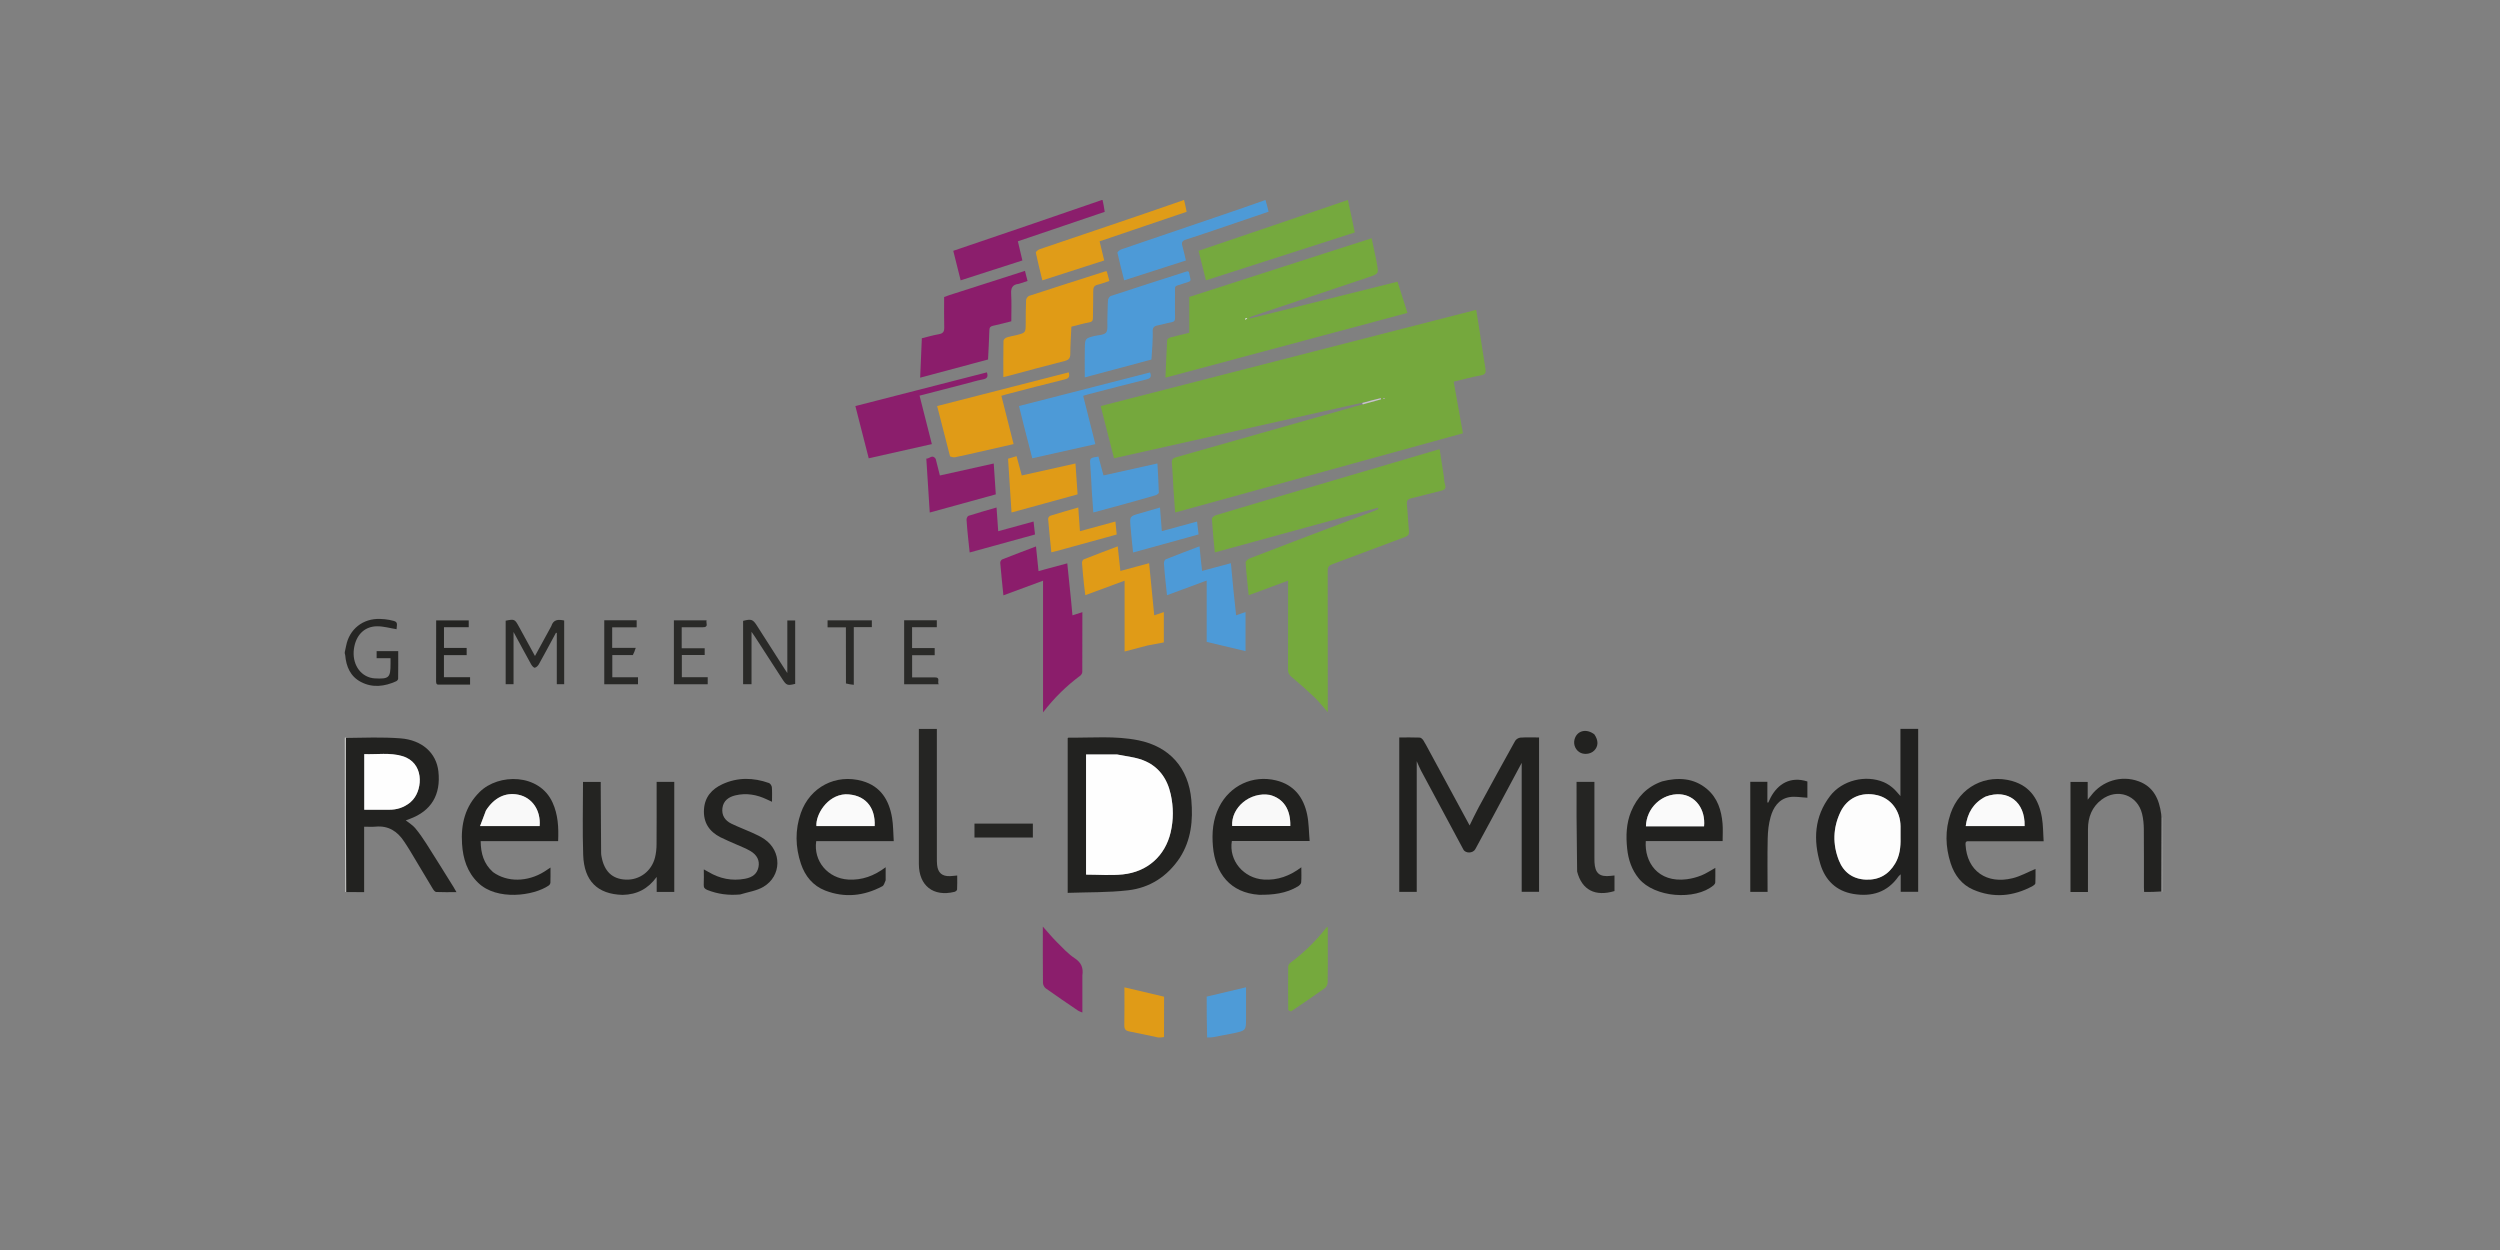 <svg xmlns="http://www.w3.org/2000/svg" xmlns:xlink="http://www.w3.org/1999/xlink" width="200px" height="100px" viewBox="0 0 200 100"><rect x="0" y="0" width="200" height="100" fill="#808080" stroke="none"/><title>Gemeente Reusel-De Mieren</title><g id="Gemeente-Reusel-De-Mieren" stroke="none" stroke-width="1" fill="none" fill-rule="evenodd"><g id="logo-met-ruimte_0" transform="translate(27.581, 16)" fill-rule="nonzero"><path d="M80.249,3.2563797e-07 C80.443,0.846 80.615,1.692 80.8,2.597 C76.856,3.865 72.896,5.139 68.894,6.426 C68.697,5.638 68.505,4.869 68.304,4.062 C72.268,2.719 76.211,1.383 80.171,0.024 C80.188,3.2563797e-07 80.229,3.2563797e-07 80.249,3.2563797e-07 Z" id="Path" fill="#75A93E"></path><path d="M60.623,8.14094097e-08 C60.697,0.303 60.744,0.606 60.796,0.947 C58.502,1.725 56.202,2.506 53.849,3.304 C53.968,3.81 54.085,4.303 54.21,4.837 C52.574,5.364 50.944,5.888 49.271,6.427 C49.075,5.646 48.883,4.877 48.68,4.065 C52.62,2.727 56.547,1.394 60.481,0.03 C60.523,8.14094097e-08 60.56,8.14094097e-08 60.623,8.14094097e-08 Z" id="Path" fill="#8B1E6C"></path><path d="M67.142,2.4422856e-07 C67.222,0.303 67.282,0.606 67.348,0.943 C65.028,1.731 62.726,2.512 60.387,3.306 C60.51,3.817 60.629,4.311 60.755,4.836 C59.105,5.367 57.486,5.888 55.808,6.428 C55.625,5.676 55.437,4.949 55.285,4.214 C55.27,4.143 55.466,3.98 55.59,3.937 C57.459,3.296 59.333,2.669 61.205,2.035 C63.153,1.375 65.101,0.711 67.065,0.025 C67.081,2.4422856e-07 67.122,2.4422856e-07 67.142,2.4422856e-07 Z" id="Path" fill="#E09C18"></path><path d="M73.655,0 C73.75,0.3 73.824,0.601 73.906,0.935 C72.739,1.332 71.591,1.726 70.441,2.115 C69.39,2.471 68.341,2.832 67.285,3.171 C67.006,3.26 66.925,3.389 67.006,3.669 C67.114,4.043 67.192,4.425 67.291,4.838 C65.636,5.37 64.021,5.889 62.352,6.426 C62.159,5.657 61.969,4.944 61.815,4.223 C61.8,4.154 61.997,3.993 62.122,3.95 C64.615,3.093 67.113,2.248 69.61,1.399 C70.929,0.951 72.247,0.501 73.58,0.026 C73.594,0 73.635,0 73.655,0 Z" id="Path" fill="#4D9AD7"></path><path d="M68.989,67 C68.954,65.906 68.954,64.812 68.954,63.729 C70,63.48 71.029,63.236 72.102,62.982 C72.102,63.795 72.102,64.615 72.102,65.435 C72.102,66.432 72.104,66.442 71.116,66.657 C70.575,66.774 70.027,66.852 69.462,66.974 C69.303,67 69.163,67 68.989,67 Z" id="Path" fill="#4E9BD7"></path><path d="M65.081,67 C64.287,66.836 63.531,66.659 62.768,66.516 C62.455,66.457 62.357,66.324 62.364,66.006 C62.385,64.994 62.372,63.982 62.372,62.986 C63.428,63.236 64.462,63.48 65.546,63.736 C65.546,64.767 65.546,65.846 65.54,66.962 C65.395,67 65.255,67 65.081,67 Z" id="Path" fill="#E09B17"></path><path d="M0,36.176 C0.036,35.987 0.078,35.829 0.108,35.669 C0.364,34.326 1.465,33.455 2.843,33.516 C3.086,33.527 3.332,33.541 3.568,33.591 C4.218,33.726 4.217,33.733 4.143,34.337 C3.622,34.254 3.098,34.097 2.577,34.103 C1.632,34.113 0.986,34.723 0.775,35.675 C0.513,36.857 1.045,37.928 2.036,38.21 C2.152,38.243 2.274,38.263 2.395,38.27 C3.538,38.333 3.663,38.216 3.662,37.096 C3.662,36.961 3.662,36.826 3.662,36.656 C3.294,36.656 2.935,36.656 2.549,36.656 C2.549,36.453 2.549,36.285 2.549,36.089 C3.094,36.089 3.658,36.089 4.277,36.089 C4.277,36.82 4.281,37.56 4.27,38.3 C4.269,38.37 4.184,38.47 4.113,38.502 C3.182,38.921 2.224,39.045 1.293,38.557 C0.448,38.114 0.111,37.33 0.034,36.397 C0,36.329 0,36.268 0,36.176 Z" id="Path" fill="#262624"></path><path d="M0.144,55.357 C0.12,55.358 0.096,55.359 0.036,55.359 C8.14094924e-08,51.259 8.14094924e-08,47.16 8.14094924e-08,43.022 C0.029,42.986 0.058,42.987 0.12,43.031 C0.15,47.167 0.147,51.262 0.144,55.357 Z" id="Path" fill="#C7C7C5"></path><path d="M145.343,49.403 C145.343,49.403 145.407,49.388 145.432,49.402 C145.457,51.371 145.457,53.327 145.457,55.32 C145.432,55.36 145.407,55.362 145.347,55.322 C145.323,53.321 145.333,51.362 145.343,49.403 Z" id="Path" fill="#8E8E8E"></path><path d="M81.408,16.211 C74.805,17.69 68.201,19.169 61.541,20.661 C61.183,19.26 60.833,17.89 60.473,16.485 C70.491,13.917 80.48,11.358 90.516,8.786 C90.621,9.449 90.727,10.098 90.828,10.748 C90.97,11.658 91.101,12.57 91.252,13.478 C91.305,13.793 91.269,13.962 90.891,14.029 C90.175,14.156 89.471,14.354 88.714,14.533 C88.959,15.903 89.202,17.256 89.453,18.663 C81.789,20.773 74.134,22.88 66.429,25.001 C66.384,24.36 66.337,23.744 66.297,23.128 C66.253,22.438 66.232,21.746 66.167,21.058 C66.137,20.743 66.259,20.649 66.54,20.57 C71.296,19.229 76.048,17.876 80.8,16.525 C80.983,16.474 81.164,16.42 81.408,16.36 C81.95,16.218 82.429,16.081 82.909,15.945 C82.9,15.914 82.892,15.882 82.883,15.851 C82.392,15.971 81.9,16.091 81.408,16.211 M83.231,15.831 C83.183,15.835 83.134,15.839 83.086,15.843 C83.087,15.863 83.089,15.883 83.091,15.903 C83.15,15.894 83.209,15.884 83.231,15.831 Z" id="Shape" fill="#75A83D"></path><path d="M70.779,27.873 C70.384,27.984 70.019,28.083 69.604,28.195 C69.518,27.278 69.425,26.391 69.369,25.502 C69.364,25.41 69.572,25.251 69.707,25.211 C72.481,24.381 75.26,23.562 78.038,22.743 C81.167,21.82 84.296,20.899 87.425,19.978 C87.463,19.967 87.504,19.962 87.592,19.945 C87.701,20.655 87.81,21.359 87.917,22.063 C87.952,22.291 87.947,22.53 88.019,22.745 C88.142,23.117 87.954,23.204 87.648,23.276 C86.871,23.459 86.102,23.68 85.325,23.862 C85.031,23.93 84.939,24.056 84.971,24.361 C85.045,25.062 85.062,25.768 85.134,26.468 C85.163,26.75 85.08,26.865 84.815,26.963 C82.872,27.681 80.938,28.424 78.995,29.142 C78.718,29.244 78.634,29.377 78.635,29.667 C78.645,33.261 78.642,36.857 78.642,40.452 C78.642,40.598 78.642,40.745 78.642,40.975 C78.258,40.54 77.948,40.138 77.585,39.791 C76.988,39.22 76.369,38.672 75.734,38.144 C75.532,37.976 75.46,37.819 75.461,37.566 C75.47,35.355 75.466,33.143 75.466,30.932 C75.466,30.786 75.466,30.64 75.466,30.451 C74.403,30.844 73.379,31.223 72.313,31.618 C72.223,30.716 72.125,29.859 72.068,28.999 C72.061,28.896 72.251,28.727 72.383,28.676 C74.746,27.765 77.114,26.868 79.48,25.969 C80.429,25.608 81.379,25.249 82.328,24.887 C82.449,24.841 82.564,24.78 82.682,24.725 C82.67,24.69 82.659,24.655 82.648,24.62 C78.702,25.701 74.756,26.781 70.779,27.873 Z" id="Path" fill="#75A93D"></path><path d="M78.237,4.316 C79.543,3.899 80.818,3.49 82.15,3.062 C82.283,3.69 82.412,4.293 82.539,4.896 C82.547,4.936 82.547,4.977 82.555,5.017 C82.726,5.903 82.726,5.901 81.888,6.182 C78.834,7.205 75.78,8.229 72.727,9.253 C72.607,9.293 72.49,9.339 72.371,9.382 C72.381,9.416 72.392,9.45 72.402,9.484 C76.334,8.502 80.267,7.52 84.221,6.533 C84.488,7.373 84.745,8.181 85.015,9.033 C78.558,10.761 72.133,12.48 65.656,14.214 C65.7,13.162 65.735,12.177 65.792,11.194 C65.796,11.123 65.944,11.026 66.042,11 C66.536,10.866 67.036,10.752 67.561,10.625 C67.561,9.666 67.561,8.72 67.561,7.755 C71.124,6.606 74.665,5.464 78.237,4.316 M72.175,9.439 C72.126,9.456 72.077,9.474 72.028,9.492 C72.04,9.523 72.052,9.553 72.064,9.584 C72.121,9.536 72.178,9.487 72.175,9.439 Z" id="Shape" fill="#75A93D"></path><path d="M86.756,44.067 C87.846,46.077 88.92,48.061 89.988,50.035 C90.205,49.599 90.436,49.097 90.699,48.611 C91.667,46.828 92.641,45.047 93.629,43.274 C93.701,43.144 93.901,43.02 94.05,43.009 C94.535,42.976 95.024,42.997 95.544,42.997 C95.544,47.112 95.544,51.214 95.544,55.345 C95.093,55.345 94.627,55.345 94.154,55.345 C94.154,51.898 94.154,48.437 94.154,45.029 C93.399,46.441 92.619,47.902 91.836,49.362 C91.375,50.22 90.912,51.077 90.444,51.932 C90.258,52.272 89.668,52.293 89.489,51.962 C88.354,49.855 87.222,47.745 86.093,45.634 C85.979,45.42 85.892,45.193 85.758,44.897 C85.758,48.424 85.758,51.876 85.758,55.35 C85.282,55.35 84.829,55.35 84.36,55.35 C84.36,51.237 84.36,47.134 84.36,42.997 C84.919,42.997 85.459,42.986 85.997,43.007 C86.098,43.011 86.224,43.128 86.286,43.226 C86.453,43.488 86.591,43.768 86.756,44.067 Z" id="Path" fill="#21211F"></path><path d="M66.798,52.633 C65.796,54.127 64.401,55.023 62.675,55.223 C61.083,55.409 59.464,55.369 57.834,55.429 C57.834,51.244 57.834,47.152 57.834,43.059 C57.853,43.043 57.873,43.011 57.894,43.012 C59.761,43.035 61.636,42.848 63.49,43.223 C65.989,43.729 67.504,45.439 67.726,47.997 C67.867,49.623 67.723,51.191 66.798,52.633 M61.738,44.355 C60.93,44.355 60.122,44.355 59.304,44.355 C59.304,47.59 59.304,50.798 59.304,53.969 C60.3,53.969 61.281,54.052 62.242,53.952 C64.217,53.746 65.623,52.472 66.067,50.6 C66.308,49.583 66.3,48.555 66.075,47.538 C65.79,46.253 65.077,45.271 63.827,44.804 C63.19,44.566 62.489,44.5 61.738,44.355 Z" id="Shape" fill="#222220"></path><path d="M0.121,55.364 C0.086,51.262 0.087,47.167 0.095,43.035 C1.551,43.015 3.006,42.958 4.449,43.067 C6.201,43.2 7.328,44.251 7.49,45.707 C7.7,47.588 6.915,48.886 5.184,49.518 C5.097,49.549 5.01,49.582 4.88,49.629 C5.147,49.843 5.43,50.007 5.627,50.242 C5.957,50.634 6.251,51.059 6.527,51.492 C7.262,52.644 7.98,53.807 8.704,54.967 C8.773,55.078 8.835,55.193 8.937,55.371 C8.355,55.371 7.833,55.384 7.313,55.359 C7.219,55.355 7.108,55.21 7.045,55.106 C6.422,54.076 5.809,53.04 5.19,52.007 C5.051,51.775 4.9,51.55 4.751,51.324 C4.213,50.504 3.493,50.037 2.47,50.131 C2.177,50.159 1.878,50.136 1.55,50.136 C1.55,51.875 1.55,53.59 1.55,55.371 C1.066,55.371 0.612,55.371 0.121,55.364 M5.243,48.19 C5.319,48.113 5.4,48.04 5.47,47.958 C6.245,47.055 6.34,45.004 4.609,44.49 C3.609,44.192 2.577,44.366 1.561,44.33 C1.561,45.844 1.561,47.301 1.561,48.777 C2.237,48.777 2.886,48.773 3.536,48.778 C4.154,48.784 4.71,48.613 5.243,48.19 Z" id="Shape" fill="#222220"></path><path d="M125.873,47.543 C125.873,50.16 125.873,52.736 125.873,55.342 C125.412,55.342 124.961,55.342 124.476,55.342 C124.476,54.909 124.476,54.469 124.476,53.944 C124.377,54.037 124.329,54.07 124.297,54.115 C123.411,55.386 122.161,55.758 120.698,55.517 C119.317,55.289 118.436,54.421 118.046,53.122 C117.471,51.206 117.557,49.335 118.825,47.68 C119.791,46.418 121.671,45.958 123.126,46.577 C123.383,46.686 123.625,46.851 123.84,47.03 C124.053,47.206 124.223,47.434 124.454,47.684 C124.454,45.866 124.454,44.1 124.454,42.312 C124.931,42.312 125.373,42.312 125.873,42.312 C125.873,44.045 125.873,45.774 125.873,47.543 M124.461,50.997 C124.461,50.7 124.463,50.402 124.461,50.104 C124.451,48.874 123.7,47.875 122.592,47.615 C121.336,47.32 120.192,47.822 119.647,48.978 C119.053,50.237 119.022,51.551 119.533,52.838 C119.907,53.78 120.64,54.323 121.682,54.368 C122.726,54.414 123.51,53.966 124.036,53.073 C124.398,52.458 124.479,51.776 124.461,50.997 Z" id="Shape" fill="#20201F"></path><path d="M58.11,32.091 C58.145,32.478 58.178,32.828 58.215,33.226 C58.483,33.141 58.73,33.062 59.009,32.974 C59.009,34.592 59.012,36.176 59.002,37.759 C59.001,37.859 58.923,37.992 58.839,38.054 C57.733,38.872 56.76,39.826 55.862,40.989 C55.862,37.443 55.862,33.985 55.862,30.456 C54.781,30.855 53.759,31.233 52.691,31.627 C52.601,30.733 52.51,29.878 52.438,29.021 C52.431,28.934 52.517,28.783 52.596,28.752 C53.474,28.403 54.359,28.072 55.298,27.715 C55.367,28.379 55.431,29.003 55.501,29.686 C56.277,29.477 57.015,29.279 57.801,29.067 C57.904,30.07 58.005,31.062 58.11,32.091 Z" id="Path" fill="#8B1D6B"></path><path d="M53.714,10.815 C54.475,10.62 54.472,10.62 54.476,9.876 C54.478,9.253 54.476,8.629 54.506,8.007 C54.512,7.887 54.637,7.706 54.746,7.67 C56.777,7.004 58.813,6.356 60.849,5.706 C60.873,5.698 60.902,5.705 60.961,5.705 C61.025,5.943 61.091,6.187 61.168,6.478 C60.848,6.582 60.55,6.701 60.241,6.774 C59.943,6.844 59.874,7.007 59.877,7.294 C59.887,7.998 59.853,8.702 59.853,9.407 C59.854,9.629 59.809,9.743 59.56,9.789 C59.095,9.874 58.639,10.009 58.129,10.135 C58.097,10.849 58.046,11.575 58.042,12.302 C58.04,12.643 57.939,12.792 57.593,12.879 C56.045,13.269 54.506,13.693 52.964,14.104 C52.851,14.134 52.736,14.155 52.686,14.166 C52.686,13.185 52.68,12.227 52.697,11.269 C52.698,11.177 52.832,11.043 52.933,11.007 C53.173,10.92 53.43,10.881 53.714,10.815 Z" id="Path" fill="#E09B16"></path><path d="M64.611,11.613 C64.586,12.002 64.562,12.352 64.534,12.763 C62.762,13.238 60.969,13.718 59.201,14.192 C59.201,13.382 59.187,12.615 59.205,11.848 C59.223,11.068 59.236,11.068 59.982,10.878 C60.297,10.799 60.718,10.813 60.896,10.612 C61.065,10.421 60.994,10.005 61.006,9.688 C61.028,9.133 61.02,8.577 61.056,8.024 C61.064,7.901 61.177,7.713 61.282,7.679 C63.313,7.01 65.349,6.359 67.385,5.706 C67.408,5.698 67.437,5.709 67.475,5.713 C67.494,5.737 67.533,5.765 67.54,5.799 C67.71,6.631 67.816,6.427 67.037,6.7 C66.309,6.956 66.431,6.753 66.421,7.55 C66.413,8.174 66.413,8.798 66.423,9.421 C66.427,9.633 66.364,9.739 66.142,9.779 C65.77,9.847 65.406,9.962 65.034,10.032 C64.749,10.085 64.619,10.212 64.634,10.518 C64.651,10.869 64.621,11.223 64.611,11.613 Z" id="Path" fill="#4D9AD7"></path><path d="M53.925,6.707 C53.395,6.764 53.285,7.051 53.313,7.517 C53.354,8.233 53.323,8.952 53.323,9.704 C52.832,9.826 52.352,9.958 51.866,10.062 C51.659,10.106 51.576,10.184 51.569,10.406 C51.547,11.177 51.502,11.947 51.463,12.76 C49.669,13.24 47.877,13.72 46.032,14.214 C46.078,13.132 46.121,12.121 46.166,11.061 C46.615,10.951 47.066,10.815 47.526,10.737 C47.859,10.68 47.966,10.534 47.957,10.201 C47.936,9.39 47.95,8.577 47.95,7.761 C48.109,7.703 48.247,7.648 48.388,7.603 C50.381,6.963 52.375,6.324 54.416,5.67 C54.487,5.948 54.552,6.2 54.623,6.48 C54.387,6.556 54.171,6.625 53.925,6.707 Z" id="Path" fill="#8B1D6B"></path><path d="M43.271,54.425 C43.186,54.61 43.137,54.829 43.009,54.898 C41.536,55.684 39.994,55.85 38.428,55.24 C37.453,54.861 36.825,54.087 36.496,53.109 C36.043,51.763 36.013,50.392 36.486,49.043 C37.214,46.962 39.293,45.882 41.407,46.483 C42.878,46.902 43.548,48.011 43.784,49.426 C43.883,50.023 43.874,50.637 43.918,51.289 C41.814,51.289 39.762,51.289 37.717,51.289 C37.477,52.89 38.651,54.275 40.292,54.366 C41.38,54.427 42.34,54.077 43.271,53.38 C43.271,53.757 43.271,54.073 43.271,54.425 M40.034,47.543 C38.567,47.619 37.661,49.21 37.734,50.087 C39.286,50.087 40.839,50.087 42.391,50.087 C42.469,48.528 41.578,47.545 40.034,47.543 Z" id="Shape" fill="#21211F"></path><path d="M129.944,51.302 C129.675,51.275 129.652,51.383 129.664,51.591 C129.782,53.655 131.338,54.781 133.441,54.254 C134.058,54.099 134.633,53.774 135.26,53.513 C135.26,53.849 135.271,54.257 135.249,54.663 C135.245,54.74 135.123,54.833 135.035,54.881 C133.493,55.71 131.891,55.872 130.272,55.171 C129.36,54.777 128.78,54.01 128.475,53.07 C128.046,51.747 128.011,50.407 128.467,49.081 C129.191,46.975 131.269,45.878 133.399,46.483 C134.87,46.901 135.539,48.011 135.776,49.425 C135.876,50.021 135.867,50.636 135.911,51.302 C133.9,51.302 131.942,51.302 129.944,51.302 M131.243,47.739 C130.288,48.232 129.83,49.045 129.675,50.084 C131.281,50.084 132.834,50.084 134.386,50.084 C134.449,48.163 133.039,47.091 131.243,47.739 Z" id="Shape" fill="#21211F"></path><path d="M73.133,55.582 C70.832,55.423 69.642,53.851 69.455,51.726 C69.359,50.634 69.444,49.562 69.948,48.558 C70.809,46.842 72.645,45.977 74.508,46.433 C75.932,46.781 76.698,47.777 76.987,49.145 C77.131,49.826 77.125,50.538 77.191,51.282 C75.063,51.282 73.012,51.282 70.967,51.282 C70.707,52.842 71.908,54.268 73.532,54.366 C74.631,54.433 75.602,54.077 76.525,53.383 C76.525,53.827 76.545,54.214 76.513,54.597 C76.504,54.708 76.369,54.841 76.258,54.908 C75.307,55.481 74.252,55.599 73.133,55.582 M73.975,47.588 C72.421,47.327 70.897,48.602 70.994,50.082 C72.543,50.082 74.093,50.082 75.642,50.082 C75.673,48.757 75.101,47.881 73.975,47.588 Z" id="Shape" fill="#21211F"></path><path d="M11.856,53.765 C12.993,54.593 14.625,54.57 15.971,53.726 C16.117,53.634 16.259,53.536 16.458,53.403 C16.458,53.843 16.466,54.229 16.452,54.615 C16.45,54.692 16.386,54.793 16.32,54.839 C15.114,55.671 12.175,56.072 10.679,54.631 C9.792,53.776 9.46,52.696 9.383,51.521 C9.281,49.947 9.617,48.517 10.793,47.355 C12.307,45.86 15.554,45.861 16.62,48.195 C17.068,49.175 17.117,50.203 17.07,51.293 C15,51.293 12.945,51.293 10.872,51.293 C10.882,52.265 11.115,53.101 11.856,53.765 M11.283,48.859 C11.136,49.255 10.988,49.651 10.825,50.087 C12.485,50.087 14.038,50.087 15.589,50.087 C15.696,48.826 14.989,47.797 13.878,47.575 C12.863,47.372 11.957,47.807 11.283,48.859 Z" id="Shape" fill="#21211F"></path><path d="M105.384,46.512 C106.697,46.173 107.923,46.232 108.981,47.125 C109.83,47.844 110.137,48.835 110.223,49.902 C110.259,50.346 110.229,50.795 110.229,51.287 C108.181,51.287 106.129,51.287 104.082,51.287 C103.958,52.976 105.06,54.628 107.358,54.34 C107.756,54.29 108.156,54.182 108.529,54.034 C108.901,53.886 109.24,53.654 109.645,53.431 C109.645,53.831 109.653,54.214 109.639,54.596 C109.636,54.674 109.571,54.768 109.507,54.822 C108.016,56.071 104.768,55.782 103.538,54.295 C102.955,53.592 102.68,52.764 102.59,51.874 C102.488,50.87 102.514,49.869 102.909,48.918 C103.383,47.777 104.167,46.943 105.384,46.512 M107.663,50.109 C108.025,50.109 108.387,50.109 108.744,50.109 C108.875,48.722 108.027,47.614 106.815,47.543 C105.376,47.459 104.106,48.645 104.096,50.109 C105.258,50.109 106.42,50.109 107.663,50.109 Z" id="Shape" fill="#21211F"></path><path d="M22.222,55.591 C20.219,55.534 19.144,54.484 19.074,52.397 C19.009,50.461 19.06,48.521 19.06,46.553 C19.516,46.553 19.967,46.553 20.477,46.553 C20.477,46.693 20.477,46.836 20.477,46.98 C20.487,48.728 20.496,50.476 20.508,52.225 C20.508,52.319 20.521,52.414 20.537,52.507 C20.752,53.709 21.399,54.326 22.486,54.37 C23.58,54.415 24.537,53.707 24.817,52.61 C24.903,52.273 24.94,51.915 24.943,51.566 C24.956,50.047 24.949,48.529 24.949,47.01 C24.949,46.864 24.949,46.718 24.949,46.547 C25.438,46.547 25.891,46.547 26.361,46.547 C26.361,49.485 26.361,52.409 26.361,55.353 C25.904,55.353 25.45,55.353 24.954,55.353 C24.954,54.949 24.954,54.551 24.954,54.153 C24.276,55.093 23.391,55.569 22.222,55.591 Z" id="Path" fill="#242422"></path><path d="M145.332,49.368 C145.328,51.362 145.322,53.321 145.315,55.318 C144.868,55.356 144.423,55.356 143.95,55.356 C143.943,55.237 143.932,55.12 143.932,55.002 C143.931,53.442 143.94,51.882 143.925,50.322 C143.921,49.919 143.882,49.507 143.788,49.116 C143.422,47.597 141.806,47.028 140.548,47.97 C139.773,48.55 139.462,49.366 139.457,50.309 C139.45,51.855 139.455,53.401 139.455,54.947 C139.455,55.079 139.455,55.211 139.455,55.358 C138.975,55.358 138.531,55.358 138.058,55.358 C138.058,52.43 138.058,49.509 138.058,46.555 C138.5,46.555 138.953,46.555 139.435,46.555 C139.435,46.991 139.435,47.432 139.435,47.977 C139.563,47.819 139.634,47.737 139.699,47.65 C140.59,46.467 142.124,45.994 143.513,46.505 C144.723,46.95 145.154,47.953 145.316,49.13 C145.325,49.197 145.326,49.265 145.332,49.368 Z" id="Path" fill="#222220"></path><path d="M49.51,14.741 C48.325,15.045 47.174,15.343 45.984,15.651 C46.31,16.936 46.631,18.203 46.967,19.528 C45.294,19.904 43.627,20.279 41.917,20.663 C41.561,19.268 41.21,17.897 40.849,16.485 C44.37,15.582 47.865,14.686 51.37,13.788 C51.487,14.132 51.398,14.289 51.039,14.356 C50.534,14.449 50.041,14.606 49.51,14.741 Z" id="Path" fill="#8B1E6C"></path><path d="M48.423,20.511 C48.075,19.158 47.736,17.836 47.39,16.484 C50.916,15.581 54.412,14.685 57.916,13.788 C58.02,14.133 57.928,14.27 57.593,14.352 C56.041,14.73 54.497,15.141 52.951,15.541 C52.822,15.574 52.694,15.614 52.53,15.662 C52.856,16.953 53.176,18.22 53.506,19.527 C52.532,19.749 51.585,19.965 50.638,20.179 C50.031,20.317 49.424,20.458 48.814,20.581 C48.694,20.605 48.559,20.557 48.423,20.511 Z" id="Path" fill="#E09B17"></path><path d="M64.221,35.638 C63.601,35.8 63.014,35.955 62.386,36.12 C62.386,34.257 62.386,32.398 62.386,30.455 C61.314,30.85 60.308,31.221 59.243,31.614 C59.205,31.302 59.165,31.016 59.135,30.729 C59.078,30.164 59.019,29.598 58.98,29.031 C58.973,28.938 59.042,28.78 59.115,28.751 C60.003,28.398 60.898,28.064 61.837,27.708 C61.91,28.389 61.977,29.015 62.048,29.676 C62.819,29.468 63.559,29.268 64.348,29.055 C64.485,30.452 64.619,31.817 64.757,33.225 C65.02,33.137 65.258,33.057 65.525,32.967 C65.525,33.789 65.525,34.58 65.525,35.394 C65.099,35.473 64.677,35.552 64.221,35.638 Z" id="Path" fill="#E09B17"></path><path d="M54.394,18.307 C54.239,17.689 54.092,17.102 53.937,16.482 C57.465,15.578 60.944,14.687 64.425,13.795 C64.556,14.144 64.462,14.271 64.145,14.35 C62.594,14.731 61.051,15.139 59.505,15.538 C59.375,15.572 59.248,15.613 59.072,15.664 C59.395,16.945 59.715,18.21 60.048,19.531 C58.351,19.911 56.695,20.282 55.001,20.661 C54.793,19.853 54.597,19.096 54.394,18.307 Z" id="Path" fill="#4D9AD7"></path><path d="M68.487,28.785 C68.523,29.087 68.552,29.353 68.586,29.673 C69.356,29.467 70.095,29.269 70.891,29.055 C70.957,29.765 71.017,30.446 71.085,31.125 C71.153,31.81 71.23,32.494 71.308,33.224 C71.569,33.133 71.792,33.055 72.06,32.962 C72.06,34.027 72.06,35.066 72.06,36.09 C71.033,35.846 70.012,35.603 68.954,35.352 C68.954,33.763 68.954,32.14 68.954,30.442 C67.886,30.838 66.869,31.214 65.779,31.617 C65.738,31.232 65.698,30.879 65.663,30.527 C65.615,30.042 65.562,29.557 65.535,29.071 C65.529,28.963 65.592,28.78 65.671,28.748 C66.547,28.395 67.433,28.066 68.38,27.705 C68.417,28.087 68.449,28.418 68.487,28.785 Z" id="Path" fill="#4D9AD7"></path><path d="M31.625,55.558 C30.697,55.642 29.834,55.528 29,55.195 C28.799,55.115 28.704,55.009 28.717,54.777 C28.739,54.385 28.723,53.991 28.723,53.55 C28.867,53.63 28.98,53.689 29.09,53.754 C29.998,54.295 30.97,54.495 32.014,54.302 C32.651,54.185 32.997,53.883 33.099,53.361 C33.2,52.852 32.996,52.401 32.448,52.079 C32.077,51.861 31.667,51.711 31.274,51.533 C30.868,51.349 30.453,51.184 30.056,50.982 C29.151,50.52 28.674,49.793 28.737,48.753 C28.797,47.763 29.366,47.124 30.217,46.733 C31.434,46.174 32.688,46.199 33.935,46.642 C34.043,46.68 34.158,46.858 34.168,46.98 C34.199,47.344 34.179,47.711 34.179,48.143 C34.021,48.07 33.896,48.014 33.772,47.955 C32.966,47.57 32.123,47.419 31.246,47.63 C30.715,47.758 30.292,48.051 30.213,48.642 C30.136,49.225 30.421,49.646 30.927,49.892 C31.472,50.158 32.046,50.368 32.599,50.619 C32.93,50.77 33.267,50.923 33.566,51.127 C34.98,52.089 34.963,54.076 33.488,54.949 C32.949,55.268 32.274,55.358 31.625,55.558 Z" id="Path" fill="#222220"></path><path d="M47.368,48.927 C47.368,50.188 47.368,51.408 47.369,52.628 C47.369,52.817 47.367,53.008 47.387,53.196 C47.453,53.823 47.782,54.11 48.41,54.091 C48.585,54.086 48.759,54.061 48.996,54.04 C48.996,54.423 49.006,54.796 48.986,55.167 C48.982,55.232 48.86,55.328 48.777,55.348 C47.087,55.764 45.929,54.858 45.928,53.117 C45.925,49.634 45.927,46.15 45.927,42.666 C45.927,42.558 45.927,42.451 45.927,42.316 C46.402,42.316 46.857,42.316 47.368,42.316 C47.368,44.508 47.368,46.697 47.368,48.927 Z" id="Path" fill="#252523"></path><path d="M114.072,47.806 C114.636,46.722 115.645,46.08 117.01,46.518 C117.01,46.981 117.01,47.449 117.01,47.818 C116.51,47.796 116.008,47.687 115.545,47.775 C114.712,47.933 114.281,48.595 114.07,49.35 C113.915,49.903 113.848,50.494 113.835,51.07 C113.803,52.49 113.825,53.911 113.825,55.352 C113.353,55.352 112.912,55.352 112.441,55.352 C112.441,52.426 112.441,49.494 112.441,46.543 C112.89,46.543 113.333,46.543 113.808,46.543 C113.808,47.099 113.808,47.646 113.808,48.193 C113.831,48.199 113.854,48.205 113.877,48.211 C113.938,48.085 113.998,47.959 114.072,47.806 Z" id="Path" fill="#21211F"></path><path d="M47.274,20.707 C47.389,21.156 47.493,21.574 47.609,22.038 C49.053,21.717 50.461,21.404 51.918,21.08 C51.973,21.907 52.026,22.709 52.082,23.549 C50.331,24.031 48.589,24.51 46.798,25.003 C46.706,23.552 46.616,22.138 46.524,20.69 C46.786,20.708 47,20.312 47.274,20.707 Z" id="Path" fill="#8B1E6C"></path><path d="M55.89,24.302 C55.039,24.538 54.218,24.761 53.341,25 C53.247,23.549 53.155,22.129 53.063,20.697 C53.299,20.626 53.503,20.565 53.746,20.492 C53.884,21.011 54.015,21.501 54.159,22.036 C55.588,21.718 56.994,21.404 58.456,21.079 C58.513,21.901 58.568,22.705 58.626,23.548 C57.713,23.798 56.817,24.043 55.89,24.302 Z" id="Path" fill="#E09B17"></path><path d="M61.775,24.489 C61.143,24.659 60.543,24.821 59.885,24.998 C59.844,24.429 59.8,23.884 59.766,23.338 C59.724,22.662 59.705,21.984 59.647,21.309 C59.591,20.636 59.575,20.637 60.294,20.523 C60.423,21.008 60.555,21.498 60.699,22.035 C62.135,21.716 63.543,21.403 65.013,21.076 C65.056,21.876 65.105,22.64 65.125,23.405 C65.127,23.478 64.962,23.594 64.856,23.625 C63.842,23.918 62.824,24.198 61.775,24.489 Z" id="Path" fill="#4D9AD7"></path><path d="M98.589,53.721 C98.571,52.25 98.554,50.814 98.544,49.378 C98.538,48.445 98.543,47.511 98.543,46.55 C99.025,46.55 99.477,46.55 99.972,46.55 C99.972,46.699 99.972,46.844 99.972,46.988 C99.972,48.859 99.972,50.73 99.972,52.601 C99.972,52.723 99.97,52.845 99.977,52.967 C100.022,53.867 100.381,54.172 101.276,54.07 C101.369,54.06 101.462,54.049 101.578,54.037 C101.578,54.461 101.578,54.874 101.578,55.285 C100.032,55.748 98.971,55.201 98.589,53.721 Z" id="Path" fill="#252523"></path><path d="M59.009,62.038 C59.009,63.035 59.009,63.993 59.009,65.001 C58.865,64.941 58.761,64.916 58.678,64.86 C57.805,64.267 56.931,63.676 56.072,63.063 C55.955,62.979 55.858,62.781 55.856,62.634 C55.84,61.157 55.846,59.68 55.846,58.128 C56.248,58.576 56.593,58.995 56.975,59.376 C57.425,59.825 57.864,60.307 58.388,60.653 C58.915,61.002 59.101,61.411 59.009,62.038 Z" id="Path" fill="#8B1E6C"></path><path d="M75.705,64.913 C75.607,64.882 75.476,64.834 75.476,64.785 C75.464,63.633 75.463,62.48 75.474,61.328 C75.475,61.228 75.551,61.096 75.634,61.034 C76.73,60.221 77.695,59.277 78.535,58.203 C78.547,58.187 78.578,58.186 78.642,58.163 C78.642,58.726 78.642,59.275 78.642,59.825 C78.642,60.747 78.652,61.669 78.631,62.591 C78.628,62.749 78.531,62.963 78.406,63.053 C77.525,63.681 76.626,64.284 75.705,64.913 Z" id="Path" fill="#75A93D"></path><path d="M16.52,34.097 C16.695,33.531 17.099,33.549 17.553,33.639 C17.553,35.325 17.553,37.014 17.553,38.736 C17.37,38.736 17.177,38.736 16.963,38.736 C16.963,37.371 16.963,36.007 16.963,34.643 C16.942,34.634 16.921,34.625 16.9,34.616 C16.824,34.755 16.748,34.895 16.673,35.035 C16.294,35.736 15.921,36.441 15.53,37.136 C15.461,37.259 15.325,37.397 15.202,37.417 C15.12,37.43 14.975,37.264 14.911,37.149 C14.454,36.328 14.011,35.498 13.502,34.559 C13.502,36.024 13.502,37.366 13.502,38.737 C13.272,38.737 13.078,38.737 12.872,38.737 C12.872,37.04 12.872,35.348 12.872,33.656 C13.579,33.514 13.602,33.525 13.938,34.14 C14.357,34.907 14.777,35.674 15.217,36.48 C15.658,35.676 16.084,34.901 16.52,34.097 Z" id="Path" fill="#292927"></path><path d="M31.867,36.146 C31.867,35.292 31.867,34.478 31.867,33.668 C32.542,33.5 32.648,33.541 32.995,34.085 C33.724,35.226 34.452,36.367 35.182,37.508 C35.237,37.594 35.296,37.678 35.405,37.842 C35.405,36.389 35.405,35.029 35.405,33.637 C35.628,33.637 35.821,33.637 36.034,33.637 C36.034,35.328 36.034,37.019 36.034,38.71 C35.406,38.864 35.333,38.835 34.994,38.311 C34.274,37.197 33.553,36.082 32.832,34.969 C32.76,34.859 32.684,34.752 32.541,34.543 C32.541,36.005 32.541,37.357 32.541,38.738 C32.297,38.738 32.103,38.738 31.867,38.738 C31.867,37.886 31.867,37.036 31.867,36.146 Z" id="Path" fill="#2A2A28"></path><path d="M54.208,25.968 C54.514,25.886 54.787,25.81 55.104,25.721 C55.143,26.066 55.179,26.395 55.22,26.759 C53.48,27.238 51.764,27.71 49.992,28.198 C49.947,27.776 49.902,27.38 49.863,26.984 C49.817,26.512 49.765,26.04 49.742,25.568 C49.737,25.465 49.821,25.289 49.901,25.264 C50.63,25.031 51.368,24.824 52.142,24.599 C52.188,25.247 52.23,25.849 52.276,26.496 C52.929,26.317 53.552,26.146 54.208,25.968 Z" id="Path" fill="#8C1F6D"></path><path d="M56.913,28.092 C56.777,28.124 56.675,28.149 56.526,28.185 C56.435,27.274 56.342,26.392 56.269,25.508 C56.262,25.428 56.367,25.283 56.448,25.258 C57.181,25.029 57.92,24.82 58.681,24.598 C58.726,25.231 58.768,25.835 58.814,26.494 C59.759,26.237 60.679,25.987 61.652,25.722 C61.686,26.069 61.719,26.394 61.755,26.761 C60.142,27.205 58.544,27.645 56.913,28.092 Z" id="Path" fill="#E09C18"></path><path d="M67.518,26.973 C66.032,27.384 64.576,27.784 63.065,28.2 C62.993,27.478 62.915,26.8 62.86,26.12 C62.794,25.298 62.802,25.299 63.596,25.073 C64.114,24.925 64.63,24.772 65.217,24.6 C65.268,25.248 65.315,25.845 65.365,26.49 C66.322,26.23 67.229,25.984 68.185,25.724 C68.225,26.07 68.263,26.394 68.304,26.752 C68.037,26.827 67.794,26.895 67.518,26.973 Z" id="Path" fill="#4E9BD7"></path><path d="M23.047,36.406 C22.486,36.407 21.958,36.407 21.403,36.407 C21.403,37.002 21.403,37.577 21.403,38.18 C22.081,38.18 22.754,38.18 23.459,38.18 C23.459,38.376 23.459,38.545 23.459,38.741 C22.572,38.741 21.674,38.741 20.76,38.741 C20.76,37.037 20.76,35.337 20.76,33.622 C21.624,33.622 22.473,33.622 23.352,33.622 C23.352,33.795 23.352,33.974 23.352,34.187 C22.698,34.187 22.054,34.187 21.393,34.187 C21.393,34.743 21.393,35.266 21.393,35.828 C21.982,35.828 22.57,35.828 23.28,35.828 C23.198,36.065 23.14,36.236 23.047,36.406 Z" id="Path" fill="#292927"></path><path d="M7.616,38.766 C7.37,38.802 7.305,38.722 7.306,38.503 C7.316,36.89 7.312,35.276 7.312,33.634 C8.18,33.634 9.041,33.634 9.917,33.634 C9.917,33.799 9.917,33.97 9.917,34.174 C9.257,34.174 8.61,34.174 7.938,34.174 C7.938,34.739 7.938,35.271 7.938,35.836 C8.533,35.836 9.126,35.836 9.752,35.836 C9.752,36.033 9.752,36.2 9.752,36.41 C9.161,36.41 8.558,36.41 7.934,36.41 C7.934,37.018 7.934,37.583 7.934,38.178 C8.618,38.178 9.306,38.178 10.025,38.178 C10.025,38.377 10.025,38.546 10.025,38.766 C9.242,38.766 8.447,38.766 7.616,38.766 Z" id="Path" fill="#242422"></path><path d="M47.183,38.191 C47.693,38.18 47.38,38.541 47.515,38.74 C46.569,38.74 45.671,38.74 44.751,38.74 C44.751,37.037 44.751,35.339 44.751,33.623 C45.631,33.623 46.493,33.623 47.364,33.623 C47.364,33.804 47.364,33.975 47.364,34.178 C46.701,34.178 46.055,34.178 45.385,34.178 C45.385,34.741 45.385,35.274 45.385,35.843 C45.986,35.843 46.578,35.843 47.194,35.843 C47.194,36.048 47.194,36.216 47.194,36.415 C46.599,36.415 46.007,36.415 45.389,36.415 C45.389,37.008 45.389,37.572 45.389,38.191 C45.967,38.191 46.557,38.191 47.183,38.191 Z" id="Path" fill="#2A2A28"></path><path d="M28.626,34.181 C28.051,34.181 27.512,34.181 26.955,34.181 C26.955,34.75 26.955,35.284 26.955,35.859 C27.575,35.859 28.178,35.859 28.794,35.859 C28.794,36.059 28.794,36.218 28.794,36.4 C28.185,36.4 27.591,36.4 26.966,36.4 C26.966,36.994 26.966,37.567 26.966,38.175 C27.639,38.175 28.323,38.175 29.036,38.175 C29.036,38.377 29.036,38.545 29.036,38.741 C28.151,38.741 27.253,38.741 26.33,38.741 C26.33,37.043 26.33,35.344 26.33,33.625 C27.19,33.625 28.051,33.625 28.947,33.625 C28.869,33.839 29.16,34.191 28.626,34.181 Z" id="Path" fill="#2A2A28"></path><path d="M51.453,49.889 C52.668,49.889 53.843,49.889 55.048,49.889 C55.048,50.264 55.048,50.619 55.048,51.004 C53.5,51.004 51.953,51.004 50.377,51.004 C50.377,50.654 50.377,50.295 50.377,49.889 C50.717,49.889 51.064,49.889 51.453,49.889 Z" id="Path" fill="#252523"></path><path d="M40.096,38.677 C40.091,37.169 40.091,35.695 40.091,34.186 C39.587,34.186 39.118,34.186 38.625,34.186 C38.625,33.982 38.625,33.813 38.625,33.625 C39.798,33.625 40.971,33.625 42.166,33.625 C42.166,33.798 42.166,33.968 42.166,34.168 C41.691,34.168 41.224,34.168 40.722,34.168 C40.722,35.709 40.722,37.22 40.722,38.785 C40.489,38.757 40.295,38.734 40.096,38.677 Z" id="Path" fill="#2A2A28"></path><path d="M99.968,42.749 C100.308,43.243 100.293,43.711 99.949,44.051 C99.649,44.347 99.096,44.398 98.754,44.162 C98.386,43.909 98.251,43.432 98.428,43.014 C98.679,42.421 99.366,42.291 99.968,42.749 Z" id="Path" fill="#222220"></path><path d="M81.41,16.235 C81.9,16.091 82.392,15.971 82.883,15.851 C82.892,15.882 82.9,15.914 82.909,15.945 C82.429,16.081 81.95,16.218 81.439,16.353 C81.409,16.32 81.411,16.289 81.41,16.235 Z" id="Path" fill="#C7C7C5"></path><path d="M83.231,15.851 C83.195,15.882 83.142,15.892 83.09,15.901 C83.089,15.881 83.087,15.861 83.086,15.841 C83.129,15.837 83.172,15.833 83.231,15.851 Z" id="Path" fill="#C7C7C5"></path><path d="M72.205,9.439 C72.178,9.487 72.121,9.535 72.064,9.584 C72.052,9.553 72.04,9.522 72.028,9.492 C72.077,9.474 72.126,9.457 72.205,9.439 Z" id="Path" fill="#FFFFFF"></path><path d="M61.778,44.356 C62.489,44.5 63.19,44.566 63.827,44.804 C65.077,45.271 65.79,46.253 66.075,47.538 C66.3,48.555 66.308,49.583 66.067,50.6 C65.623,52.472 64.217,53.746 62.242,53.952 C61.281,54.052 60.3,53.969 59.304,53.969 C59.304,50.798 59.304,47.59 59.304,44.355 C60.122,44.355 60.93,44.355 61.778,44.356 Z" id="Path" fill="#FEFEFE"></path><path d="M5.22,48.209 C4.71,48.613 4.154,48.784 3.536,48.778 C2.886,48.773 2.237,48.777 1.561,48.777 C1.561,47.301 1.561,45.844 1.561,44.33 C2.577,44.366 3.609,44.192 4.609,44.49 C6.34,45.004 6.245,47.055 5.47,47.958 C5.4,48.04 5.319,48.113 5.22,48.209 Z" id="Path" fill="#FEFEFE"></path><path d="M124.461,51.037 C124.479,51.776 124.398,52.458 124.036,53.073 C123.51,53.966 122.726,54.414 121.682,54.368 C120.64,54.323 119.907,53.78 119.533,52.838 C119.022,51.551 119.053,50.237 119.647,48.978 C120.192,47.822 121.336,47.32 122.592,47.615 C123.7,47.875 124.451,48.874 124.461,50.104 C124.463,50.402 124.461,50.7 124.461,51.037 Z" id="Path" fill="#FDFDFD"></path><path d="M40.07,47.543 C41.578,47.545 42.469,48.528 42.391,50.087 C40.839,50.087 39.286,50.087 37.734,50.087 C37.661,49.21 38.567,47.619 40.07,47.543 Z" id="Path" fill="#FAFAFA"></path><path d="M131.271,47.726 C133.039,47.091 134.449,48.163 134.386,50.084 C132.834,50.084 131.281,50.084 129.675,50.084 C129.83,49.045 130.288,48.232 131.271,47.726 Z" id="Path" fill="#FAFAFA"></path><path d="M74.009,47.597 C75.101,47.881 75.673,48.757 75.642,50.082 C74.093,50.082 72.543,50.082 70.993,50.082 C70.897,48.602 72.421,47.327 74.009,47.597 Z" id="Path" fill="#F9F9F9"></path><path d="M11.299,48.834 C11.957,47.807 12.863,47.372 13.878,47.575 C14.989,47.797 15.696,48.826 15.589,50.087 C14.038,50.087 12.485,50.087 10.825,50.087 C10.988,49.651 11.136,49.255 11.299,48.834 Z" id="Path" fill="#F9F9F9"></path><path d="M107.622,50.109 C106.42,50.109 105.258,50.109 104.096,50.109 C104.106,48.645 105.376,47.459 106.815,47.543 C108.027,47.614 108.875,48.722 108.744,50.109 C108.387,50.109 108.025,50.109 107.622,50.109 Z" id="Path" fill="#FAFAFA"></path></g></g></svg>